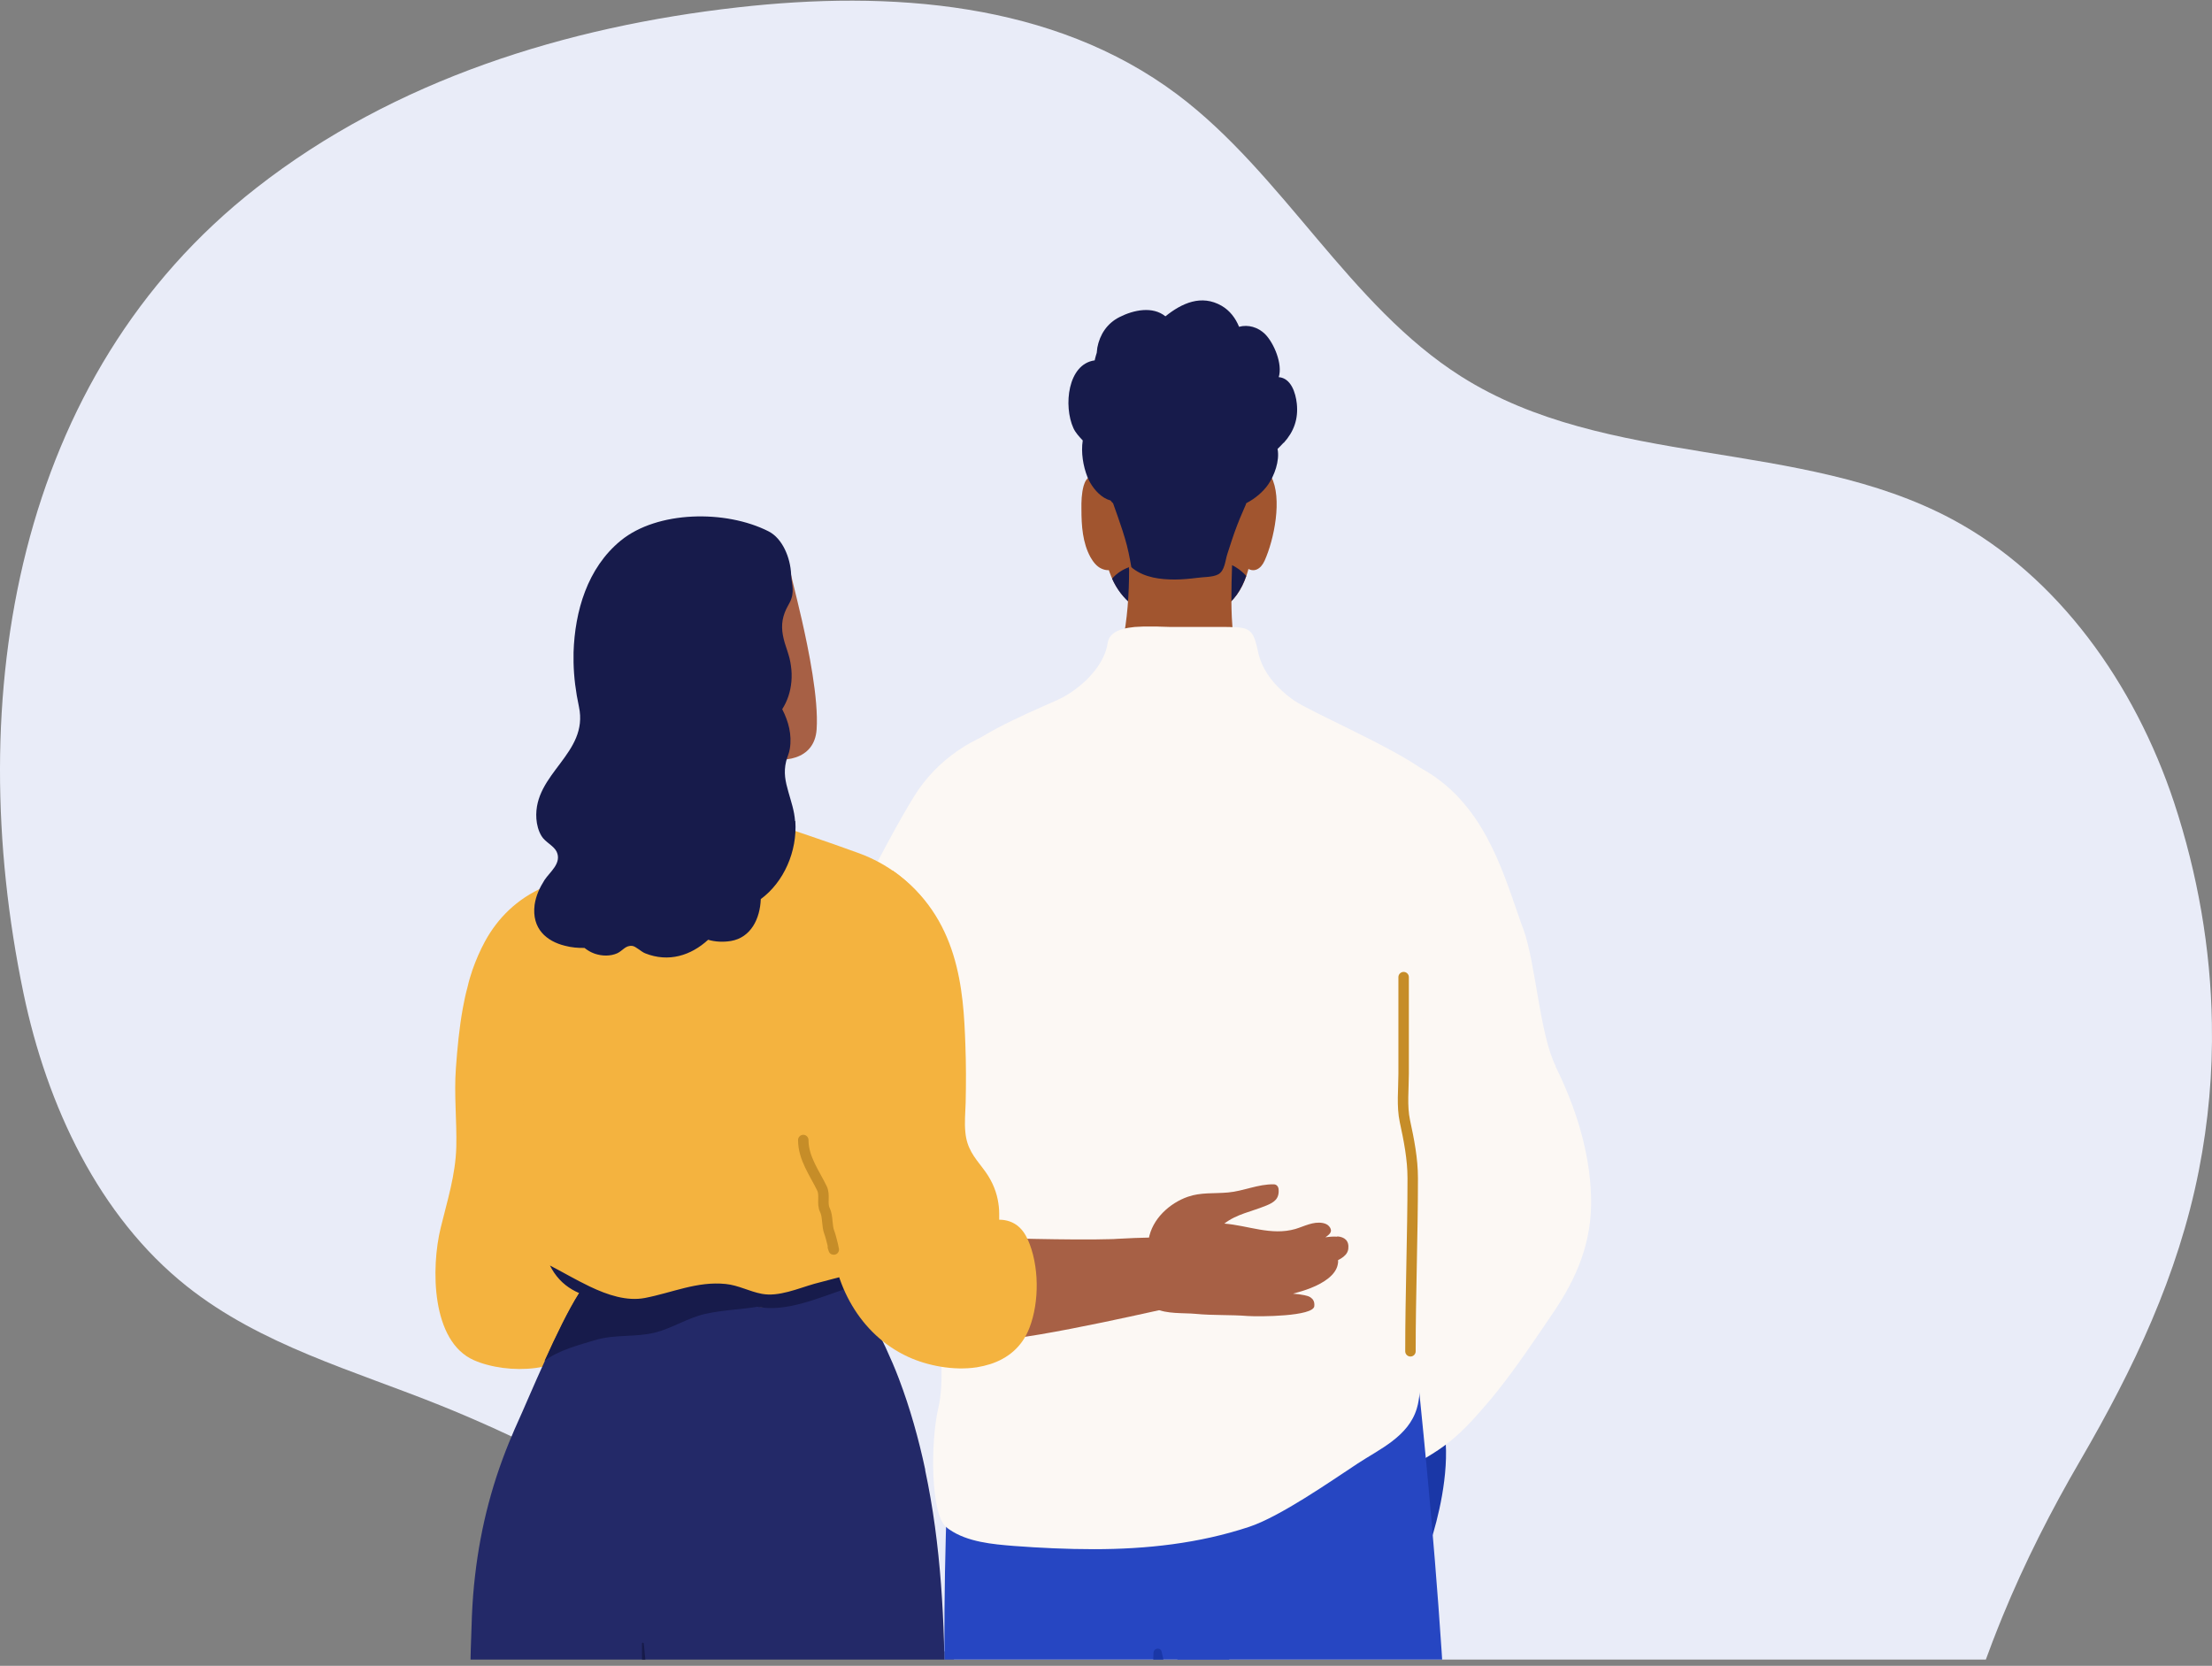 <svg width="320" height="241" viewBox="0 0 320 241" fill="none" xmlns="http://www.w3.org/2000/svg">
<rect x="0" y="0" width="320" height="241" fill="#808080" stroke="none"/>
<g clip-path="url(#clip0_1438_74255)">
<g clip-path="url(#clip1_1438_74255)">
<path d="M319.983 148.035C319.81 137.197 317.921 126.427 314.513 116.093C308.826 98.954 297.756 83.349 282.409 75.123C260.377 63.345 232.548 67.859 211.363 54.455C195.191 44.212 185.684 25.217 170.315 13.668C152.342 0.195 128.66 -1.409 106.736 1.066C81.947 3.861 57.114 11.514 37.079 27.187C2.24 54.409 -5.51 100.787 3.39 143.658C6.798 160.019 14.33 175.99 27.007 186.072C37.752 194.619 51.145 198.262 63.713 203.326C84.27 211.575 103.22 223.88 123.993 231.441C160.178 244.617 179.519 321.034 217.723 318.491C236.868 317.208 253.43 305.911 265.13 290.284C277.916 273.213 281.736 253.324 289.702 233.847C292.915 226.011 296.757 218.472 300.99 211.208C308.609 198.102 315.099 184.537 318.095 169.345C319.484 162.287 320.114 155.161 319.983 148.035Z" fill="#E9ECF8"/>
<path d="M97.823 171.339C95.777 165.858 93.182 160.822 91.748 155.074C90.398 149.704 89.533 144.178 87.888 138.898C86.959 135.868 85.757 132.971 85.504 129.74C85.441 128.894 85.419 128.069 85.356 127.289C85.546 127.133 85.715 126.955 85.905 126.799C86.2 126.509 85.799 125.908 85.483 126.175C85.419 126.22 85.335 126.287 85.251 126.331C85.145 125.618 79.175 128.136 78.711 128.314C74.724 130.074 72.003 132.837 70.168 136.179C69.451 137.494 68.86 138.876 68.353 140.302C68.079 141.104 67.826 141.95 67.636 142.797C67.362 143.777 67.151 144.802 66.961 145.827C66.434 148.701 66.16 151.665 65.949 154.584C65.674 158.371 66.096 162.115 66.012 165.88C65.906 170.002 64.704 173.701 63.755 177.622C62.341 183.371 62.362 194.066 68.564 196.784C69.176 197.052 69.809 197.274 70.505 197.453C73.395 198.232 76.876 198.277 79.534 197.475C80.293 197.252 81.032 197.007 81.791 196.74C88.309 194.422 94.406 190.501 98.055 183.26C100.017 179.405 99.321 175.283 97.865 171.361L97.823 171.339Z" fill="#F4B33F"/>
<path d="M152.881 144.111C151.172 141.103 148.725 138.719 146.658 136.001C145.561 134.575 143.683 132.436 143.114 130.654C142.397 128.425 143.198 126.598 143.388 124.415C143.662 121.273 141.785 113.943 137.882 114.856C139.528 113.609 141.3 112.561 143.135 112.383C143.473 112.361 146.995 105.03 146.658 105.097C140.878 106.345 135.541 109.91 132.292 115.124C129.74 119.268 127.504 123.635 125.225 127.935C125.078 128.203 124.951 128.47 124.782 128.737C124.424 129.428 124.065 130.119 123.685 130.787C122.293 133.394 120.901 135.979 119.403 138.519C118.222 140.502 116.935 143.198 115.057 144.535C113.053 145.983 104.594 149.036 101.979 149.593C89.68 152.222 81.854 152.489 80.736 153.469C79.639 154.428 78.563 168.286 82.634 172.988C87.866 179.048 95.123 178.001 101.514 177.043C102.168 176.932 102.801 176.842 103.434 176.753C104.404 176.597 105.354 176.486 106.24 176.419C110.142 176.129 121.133 176.152 125.014 175.461C128.833 174.77 132.609 172.208 135.942 170.225C138.009 168.977 140.076 167.663 142.08 166.214C143.536 165.189 144.949 164.12 146.341 162.984C148.324 161.357 150.244 159.597 152.016 157.747C155.665 153.915 155.433 148.523 152.902 144.067L152.881 144.111Z" fill="#FCF8F4"/>
<path d="M133.855 212.649C132.906 208.192 131.661 203.736 130.037 199.458C129.467 197.943 128.813 196.45 128.138 194.98C127.041 192.618 125.797 190.323 124.404 188.162C124.362 188.095 124.32 188.05 124.278 187.983C123.898 187.404 123.518 186.802 123.096 186.245C122.717 185.711 122.316 185.176 121.915 184.641C121.788 184.485 121.641 184.307 121.514 184.151C121.324 183.884 121.113 183.638 120.902 183.371C120.692 183.104 120.27 183.46 120.438 183.75C120.67 184.129 120.902 184.485 121.113 184.864C121.388 185.332 121.641 185.8 121.915 186.268C121.535 185.8 121.092 185.376 120.586 185.02C118.371 183.349 115.228 182.524 112.802 181.99C109.216 181.165 105.482 180.942 101.811 181.344C96.728 181.878 91.812 183.527 87.446 186.223C87.973 185.555 88.522 184.909 89.133 184.307C89.386 184.04 89.049 183.527 88.754 183.772C87.868 184.485 86.412 185.466 85.315 186.179C84.535 186.691 83.923 187.047 83.838 187.07C83.838 187.07 83.838 187.025 83.859 187.025C83.838 187.048 83.817 187.07 83.817 187.07C83.817 187.07 83.817 187.114 83.796 187.114C82.256 189.543 80.463 193.242 78.797 196.94C77.215 200.394 75.78 203.825 74.746 206.098C74.535 206.543 74.346 207.011 74.156 207.457C71.308 214.075 69.557 220.781 68.734 227.867C68.502 229.805 68.355 231.766 68.27 233.771C68.017 240.188 67.87 246.65 68.165 253.067C67.026 267.26 69.599 281.943 69.346 296.225C69.241 302.152 68.186 307.789 67.427 313.604C67.279 314.83 67.216 316.011 67.279 317.125C67.427 320.578 68.439 323.653 69.198 327.285C69.346 328.02 69.43 328.756 69.494 329.469C69.726 333.323 68.566 337 67.827 340.787C67.3 343.528 66.435 349.076 68.671 351.237C69.979 352.485 72.827 352.463 74.472 352.73C77.404 353.198 80.442 353.577 83.416 353.242C86.37 352.908 89.302 352.463 92.276 352.374C92.994 352.374 93.69 352.374 94.386 352.44C96.685 352.574 98.942 352.997 101.242 353.309C102.233 353.421 103.246 353.465 104.237 353.443C109.363 353.354 114.658 351.772 119.595 351.883C123.223 351.972 131.661 354.022 132.674 352.73C133.686 351.438 132.758 344.932 132.8 342.481C132.863 339.049 132.884 335.596 132.99 332.165C133.138 326.617 132.589 321.091 132.441 315.543C132.188 305.383 134.277 295.267 135.31 285.129C135.458 283.681 135.585 282.21 135.669 280.762C135.985 275.771 136.217 270.758 136.365 265.767C136.576 259.127 136.682 252.487 136.682 245.847C136.682 234.729 136.154 223.522 133.834 212.671L133.855 212.649Z" fill="#232968"/>
<path d="M102.611 345.377C100.037 333.256 103.244 321.157 102.21 308.903C101.219 297.005 96.873 285.82 95.734 273.944C95.375 270.29 95.122 266.636 94.89 262.959C94.911 262.825 94.932 262.692 94.954 262.58C94.975 262.447 94.932 262.335 94.848 262.268C94.342 254.114 93.983 245.936 93.139 237.804C93.118 237.603 92.865 237.603 92.865 237.804C92.865 244.488 93.055 251.172 93.266 257.857C93.603 267.995 91.895 278.043 92.971 288.137C93.793 295.935 95.038 303.778 94.532 311.666C94.236 315.944 93.055 319.999 92.528 324.21C92 328.332 93.076 331.585 94.046 335.507C95.228 340.141 94.848 344.887 94.532 349.61C94.468 350.546 94.405 351.46 94.342 352.396C96.641 352.529 98.898 352.953 101.198 353.265C102.189 353.376 103.202 353.421 104.193 353.398C103.687 350.725 103.138 348.051 102.569 345.377H102.611Z" fill="#171B4B"/>
<path d="M209.058 206.276C208.973 204.003 208.404 201.73 207.708 199.614C206.906 197.163 205.999 194.734 205.113 192.328C205.134 191.771 205.176 191.214 205.197 190.657C205.219 190.033 204.691 189.832 204.269 190.01C204.227 189.899 204.185 189.788 204.143 189.676C204.037 189.364 203.573 189.476 203.657 189.81C203.721 190.033 203.784 190.278 203.847 190.501C203.847 190.545 203.805 190.59 203.805 190.634C202.814 199.168 202.729 207.924 202.75 216.503C202.75 217.127 202.244 225.437 202.75 225.148C205.197 223.722 206.126 225.571 206.969 222.987C207.94 220.001 209.691 213.339 209.058 207.724C208.995 207.234 209.1 206.744 209.079 206.253L209.058 206.276Z" fill="#1A37A7"/>
<path d="M225.048 154.227C222.727 149.548 222.179 139.455 220.407 134.508C220.259 134.107 220.112 133.706 219.964 133.305C219.879 133.06 219.795 132.815 219.711 132.57C217.285 125.663 214.437 115.881 205.429 111.069C205.113 110.89 205.83 112.918 206.168 113.074C207.349 113.653 208.383 114.344 209.269 115.102C208.066 115.235 206.674 116.349 205.936 117.129C203.32 119.937 202.223 123.613 201.168 127.067C199.86 131.411 198.595 135.912 198.742 140.48C198.911 145.582 203.974 150.395 203.552 155.564C203.088 160.978 201.653 166.259 200.894 171.651C200.219 176.263 199.966 180.898 200.092 185.555C200.24 190.211 200.767 194.846 201.696 199.413C201.991 200.862 202.202 202.31 202.518 203.758C202.666 204.471 202.814 205.162 203.025 205.875C203.257 206.633 201.801 209.841 201.316 211.802C201.105 212.626 201.063 213.25 201.4 213.317C201.632 213.384 201.864 213.272 202.075 213.161C202.096 213.161 202.117 213.139 202.139 213.116C204.438 211.935 206.758 210.755 208.868 209.217C209.733 208.593 210.513 207.925 211.294 207.19C212.517 206.053 213.635 204.783 214.732 203.513C215.386 202.778 216.019 202.02 216.631 201.24C219.5 197.631 222.031 193.821 224.626 190.011C228.149 184.842 230.364 179.605 230.174 173.122C229.984 166.504 227.896 160.065 225.006 154.227H225.048Z" fill="#FCF8F4"/>
<path d="M178.216 236.69C177.309 244.577 176.275 252.71 175.389 260.263C174.166 271.025 173.28 280.606 173.765 286.644C174.44 295.133 174.799 304.959 172.647 314.496C172.183 316.523 171.613 318.528 170.917 320.511C166.888 331.808 170.537 349.878 168.28 351.794C166.044 353.71 144.696 353.666 144.274 353.287C143.831 352.908 137.861 282.121 136.827 250.705C135.815 219.288 138.789 186.513 138.789 186.513L179.186 193.977C179.186 193.977 180.41 217.528 178.216 236.69Z" fill="#2646C2"/>
<path d="M167.69 280.005C168.619 282.455 169.905 284.684 170.496 287.268C171.087 289.942 171.066 292.705 170.897 295.423C170.644 299.723 170.011 304.046 170.665 308.346C170.834 309.482 171.382 312.892 172.627 314.473C174.778 304.959 174.441 295.111 173.745 286.622C173.26 280.584 174.146 271.003 175.369 260.241C174.504 258.303 173.47 256.453 172.606 254.47C170.391 249.546 169.23 244.243 168.049 238.963C167.88 238.25 166.868 238.428 166.868 239.141C166.615 248.967 165.771 258.837 165.876 268.663" fill="#1A37A7"/>
<path d="M209.121 351.304C208.678 353.354 188.786 353.866 186.212 350.613C183.66 347.36 179.968 336.13 181.656 318.149C181.761 317.08 181.824 316.01 181.846 314.986C181.888 313.938 181.867 312.936 181.846 311.933C181.276 297.138 173.977 285.998 172.943 274.657C171.783 261.778 175.222 256.72 169.653 237.625C164.083 218.531 172.247 204.805 172.543 204.516C172.859 204.226 177.964 194.266 177.964 194.266L203.679 186.49C203.679 186.49 209.164 231.855 209.754 265.455C210.345 299.055 209.522 349.254 209.1 351.304H209.121Z" fill="#2646C2"/>
<path d="M182.119 59.043C180.979 56.436 176.908 56.949 174.651 55.812C170.748 53.851 161.213 52.96 159.673 58.776C159.526 58.664 158.049 55.144 158.007 55.389C157.184 59.912 157.437 63.455 157.754 68C158.028 71.921 159.23 79.764 160.77 83.441C160.813 83.53 160.855 83.619 160.897 83.708C163.639 89.925 171.423 91.484 176.739 88.12C178.532 86.983 179.629 85.29 180.304 83.329C181.401 80.143 183.722 67.175 183.806 63.967C183.912 60.469 183.532 62.296 182.119 59.043Z" fill="#A1552F"/>
<path d="M178.069 81.681C175.053 80.232 171.699 81.235 169.737 83.797C168.851 82.817 167.712 82.104 166.319 81.837C164.252 81.436 162.206 82.215 160.877 83.708C163.619 89.925 171.403 91.484 176.719 88.12C178.512 86.984 179.609 85.29 180.284 83.329C179.694 82.639 178.934 82.082 178.048 81.658L178.069 81.681Z" fill="#171B4B"/>
<path d="M183.342 99.305C182.857 98.035 181.739 97.143 180.937 96.118C179.44 94.135 178.701 94.381 178.406 91.841C178.026 88.543 178.132 85.156 178.237 81.814C178.343 81.658 178.343 81.435 178.237 81.235C178.279 79.853 178.322 78.472 178.322 77.113C178.322 76.734 177.794 76.578 177.71 77.001C177.499 78.093 177.288 79.274 177.098 80.499C176.191 80.344 175.052 80.678 174.103 80.745C173.301 80.321 172.246 80.7 171.318 80.878C168.934 81.346 166.508 81.524 164.104 81.658C163.977 80.611 163.829 79.63 163.661 78.717C163.618 78.494 163.281 78.516 163.302 78.761C163.323 79.831 163.344 80.923 163.344 82.015C163.302 82.126 163.302 82.237 163.344 82.349C163.344 85.981 163.091 89.657 162.353 93.177C161.91 95.249 161.256 95.094 159.885 96.675C159.146 97.522 158.26 98.079 157.332 98.569V100.419C158.07 100.107 158.745 99.706 159.357 99.216C159.357 99.327 159.399 99.461 159.463 99.572C161.846 103.293 166.951 103.872 170.727 103.85C174.419 103.85 180.305 103.182 183.173 100.218C183.406 99.973 183.427 99.639 183.321 99.327L183.342 99.305Z" fill="#A1552F"/>
<path d="M159.758 70.049C159.652 69.938 159.547 69.826 159.442 69.693C159.02 69.225 158.429 68.779 157.817 68.935C157.227 69.091 156.931 69.715 156.762 70.294C156.467 71.386 156.425 72.545 156.446 73.681C156.446 76.065 156.615 78.538 157.754 80.61C158.134 81.279 158.64 81.947 159.336 82.259C162.289 83.596 162.5 78.716 162.437 77.023C162.332 74.483 161.403 71.988 159.758 70.049Z" fill="#A1552F"/>
<path d="M183.869 68.935C183.806 68.801 180.451 63.565 181.274 66.974C181.422 67.576 181.738 68.668 181.148 68.712C180.578 68.734 180.198 69.291 179.945 69.826C179.481 70.851 179.249 71.965 179.059 73.079C178.658 75.419 178.363 77.892 179.059 80.142C179.291 80.878 179.629 81.613 180.241 82.081C181.359 82.95 182.392 82.348 182.941 81.123C184.312 78.093 185.556 72.099 183.89 68.935H183.869Z" fill="#A1552F"/>
<path d="M185.684 64.055C185.41 64.367 185.114 64.656 184.819 64.946C185.157 66.684 184.334 68.845 183.448 70.115C182.731 71.14 181.57 72.143 180.305 72.789C180.262 72.856 180.241 72.923 180.22 73.012C180.052 73.413 179.862 73.814 179.693 74.237C179.461 74.794 179.208 75.351 178.997 75.931C178.448 77.335 178.005 78.76 177.541 80.186C177.246 81.122 177.183 82.548 176.254 83.083C175.453 83.529 174.103 83.462 173.217 83.596C172.141 83.729 171.023 83.841 169.947 83.841C167.88 83.841 165.623 83.573 163.914 82.259C163.829 82.169 163.724 82.125 163.661 82.036C163.429 80.654 163.154 79.273 162.754 77.936C162.627 77.535 162.5 77.112 162.374 76.711C161.952 75.418 161.488 74.104 161.024 72.811C160.897 72.7 160.771 72.566 160.665 72.41C160.349 72.321 160.032 72.188 159.737 72.009C158.64 71.341 157.754 70.115 157.311 69.001C156.699 67.442 156.362 65.481 156.636 63.721C156.109 63.164 155.581 62.584 155.286 61.938C153.83 58.752 154.442 52.669 158.366 52.135C158.387 52.045 158.408 51.934 158.429 51.845C158.492 51.578 158.577 51.31 158.661 51.043C158.682 50.775 158.724 50.53 158.746 50.285C159.104 48.413 160.138 46.787 161.952 45.873C164.019 44.826 166.741 44.269 168.597 45.762C170.981 43.846 173.807 42.554 176.74 44.247C177.921 44.938 178.744 46.029 179.25 47.277C180.558 46.921 181.992 47.322 183.026 48.347C184.313 49.661 185.578 52.669 184.988 54.563C186.76 54.697 187.435 56.813 187.604 58.395C187.836 60.624 187.182 62.451 185.705 64.077L185.684 64.055Z" fill="#171B4B"/>
<path d="M210.175 132.37C208.361 139.076 206.294 145.694 204.543 152.423C204.142 153.938 207.813 155.743 207.77 157.302C207.644 164.7 209.732 170.693 209.964 178.091C210.028 180.386 209.479 182.569 209.268 184.842C208.994 187.649 209.121 189.989 208.024 192.707C207.138 194.868 206.041 196.985 205.64 199.302C205.366 200.773 205.408 202.333 204.965 203.759C203.762 207.836 199.543 209.663 196.4 211.735C192.413 214.364 185.157 219.422 180.706 220.893C173.449 223.299 165.833 224.124 158.239 224.124C154.379 224.124 150.518 223.945 146.679 223.656C143.62 223.411 139.971 223.099 137.334 221.272C137.165 221.16 136.997 221.027 136.849 220.893C134.676 219.043 134.55 208.839 135.752 203.647C137.229 197.342 134.718 185.109 134.36 181.5C134.212 180.051 134.107 178.715 134.022 177.445C133.98 176.798 133.938 176.152 133.896 175.551C133.516 167.106 134.317 162.338 134.233 157.191C133.832 153.292 133.453 149.482 133.157 146.073C133.073 145.003 132.988 143.934 132.904 142.953C132.756 140.948 132.63 139.143 132.567 137.606C132.567 137.517 132.63 137.45 132.714 137.428C132.356 135.066 132.018 132.682 131.681 130.32C130.942 125.062 130.394 119.469 133.263 114.812C133.79 113.966 134.36 113.163 134.993 112.428C135.372 111.96 135.794 111.492 136.237 111.069C140.836 106.412 147.354 103.783 152.923 101.288C152.944 101.288 152.987 101.265 153.008 101.243C153.662 100.953 154.379 100.552 155.054 100.084C157.48 98.436 159.843 95.829 160.243 92.999C160.412 91.907 161.319 91.283 162.543 90.972C163.028 90.838 163.576 90.771 164.146 90.704C165.032 90.637 165.981 90.615 166.846 90.637C167.184 90.637 167.5 90.637 167.816 90.659C168.407 90.682 168.956 90.704 169.377 90.704H170.896C171.93 90.704 172.943 90.704 173.976 90.704C174.293 90.704 174.609 90.704 174.925 90.704C175.706 90.704 176.465 90.704 177.246 90.704C177.605 90.704 177.921 90.704 178.216 90.726C178.575 90.726 178.891 90.726 179.166 90.771C180.895 90.927 181.423 91.528 181.971 94.18C182.456 96.564 183.828 98.502 185.621 100.084C186.106 100.53 186.633 100.931 187.161 101.31C189.439 102.936 201.59 108.128 206.062 111.515C209.036 113.765 211.272 116.751 211.04 120.383C210.766 125.151 210.112 126.933 209.416 131.657C209.796 131.523 210.302 131.791 210.133 132.348L210.175 132.37Z" fill="#FCF8F4"/>
<path d="M171.023 186.178L168.218 189.431C168.218 189.431 167.543 189.587 166.404 189.832C164.8 190.189 162.332 190.723 159.569 191.303C153.578 192.55 146.3 193.91 143.916 193.821C139.655 193.642 142.904 179.07 142.904 179.07C142.904 179.07 155.244 179.449 160.56 179.271C160.94 179.271 161.277 179.249 161.594 179.226C163.492 179.115 164.99 179.07 166.066 179.048C167.564 179.004 168.323 179.048 168.323 179.048L171.023 186.178Z" fill="#A76045"/>
<path d="M134.677 140.257C134.445 142.507 133.855 142.173 132.99 144.401C131.893 147.253 130.437 149.905 129.172 152.69C127.526 156.344 126.978 159.731 127.442 163.741C128.075 169.267 127.379 173.857 125.29 178.982C124.657 180.541 124.91 182.034 125.185 183.393C125.311 184.062 125.459 184.685 125.522 185.243C125.628 186.334 125.417 187.27 124.278 187.983C124.13 188.094 126.324 186.624 126.134 186.579C116.725 183.705 113.477 188.54 111.03 189.119C110.249 189.298 105.292 188.206 104.469 188.206C99.153 188.184 95.483 189.298 90.188 188.562C88.015 188.25 85.779 187.983 83.796 187.114C82.404 186.49 81.159 185.599 80.189 184.173C79.957 183.839 79.746 183.505 79.577 183.126C78.206 180.541 77.805 177.466 77.447 174.548C76.708 168.532 76.096 162.493 75.358 156.5C74.725 151.397 73.481 145.827 74.24 140.68C75.59 131.523 85.357 126.732 92.761 124.304C95.483 123.412 98.394 122.699 100.461 120.471C101.664 119.157 102.402 117.441 103.9 116.438C105.629 115.28 107.655 117.931 109.363 118.845C109.3 118.622 109.448 118.332 109.722 118.421C114.574 120.07 119.447 121.674 124.256 123.435C128.328 124.927 132.041 127.646 134.53 131.411C134.551 132.548 134.551 133.684 134.572 134.82C134.466 134.597 134.382 134.375 134.277 134.174C134.403 134.731 134.509 135.288 134.593 135.845C134.614 137.316 134.635 138.809 134.656 140.279L134.677 140.257Z" fill="#F4B33F"/>
<path d="M129.319 179.226C128.433 181.232 126.935 182.502 125.185 183.393C124.172 183.928 123.054 184.306 121.915 184.641C121.641 184.707 121.387 184.797 121.113 184.863C120.944 184.908 120.755 184.952 120.586 184.997C119.637 185.242 118.687 185.487 117.801 185.732C115.46 186.401 112.633 187.648 110.207 187.181C108.414 186.846 106.811 185.933 104.975 185.755C100.862 185.331 97.234 187.025 93.289 187.782C90.694 188.272 87.952 187.381 85.294 186.111C83.29 185.153 81.328 183.994 79.556 183.081C79.746 183.437 79.936 183.794 80.168 184.128C81.138 185.554 82.383 186.468 83.775 187.069C82.235 189.498 80.442 193.197 78.775 196.895C80.779 195.313 83.88 194.556 86.053 193.887C88.964 192.996 91.939 193.508 94.808 192.773C97.255 192.149 99.47 190.679 101.959 190.099C103.309 189.787 104.701 189.632 106.094 189.476C107.254 189.342 108.393 189.253 109.553 189.052C113.73 189.899 118.518 187.715 122.463 186.423C122.674 186.356 122.885 186.289 123.096 186.223C123.919 185.933 124.742 185.621 125.522 185.22C127.821 184.084 129.741 182.412 130.1 179.427C130.163 178.981 129.488 178.825 129.34 179.204L129.319 179.226Z" fill="#171B4B"/>
<path d="M114.216 82.236C114.216 82.236 114.574 83.774 114.743 84.442C115.165 86.158 115.587 87.896 115.987 89.634C116.958 93.912 118.435 101.086 118.139 105.498C117.844 110.043 113.182 110.467 109.912 109.464V84.041L114.237 82.236H114.216Z" fill="#A76045"/>
<path d="M115.016 118.778C114.911 117.262 114.447 115.992 114.046 114.544C113.624 113.051 113.329 111.781 113.729 110.132C113.877 109.531 114.151 108.996 114.257 108.35C114.594 106.3 114.067 104.362 113.16 102.601C113.898 101.443 114.362 100.084 114.489 98.591C114.552 97.833 114.531 97.076 114.426 96.363C114.383 95.984 114.299 95.583 114.215 95.226C114.13 94.892 114.025 94.558 113.919 94.224C113.329 92.53 112.97 91.171 113.223 89.701C113.35 89.01 113.603 88.297 114.046 87.539C114.109 87.428 114.172 87.317 114.236 87.183C115.037 85.645 114.51 84.554 114.447 83.083C114.341 80.677 113.202 77.892 111.177 76.867C104.975 73.725 95.102 73.881 89.808 78.204C84.956 82.17 83.163 88.453 82.973 94.38C82.973 94.87 82.973 95.338 82.973 95.828C83.015 97.945 83.289 100.084 83.753 102.245C85.209 109.063 77.15 111.87 77.594 118.443C77.657 119.312 77.889 120.204 78.332 120.939C78.859 121.83 80.104 122.343 80.526 123.212C81.306 124.883 79.534 126.153 78.775 127.311C78.079 128.403 77.53 129.584 77.34 130.899C76.897 134.374 79.091 136.179 81.728 136.825C82.635 137.07 83.627 137.16 84.555 137.137C84.977 137.471 85.441 137.761 86.01 137.962C86.032 137.962 86.053 137.962 86.074 137.984C87.086 138.318 88.268 138.363 89.28 137.917C90.103 137.538 90.483 136.736 91.474 136.848C91.959 136.892 92.761 137.694 93.331 137.917C96.727 139.276 99.975 138.229 102.444 135.956C103.477 136.268 104.637 136.313 105.734 136.135C108.624 135.644 109.953 132.926 110.059 130.074C113.392 127.623 115.354 123.167 115.058 118.8L115.016 118.778Z" fill="#171B4B"/>
<path d="M148.642 179.249C148.009 177.845 147.081 177.043 146.005 176.686C145.583 176.553 145.14 176.463 144.676 176.463C144.634 176.463 144.592 176.463 144.549 176.463C144.549 176.152 144.549 175.84 144.549 175.528C144.549 174.859 144.465 174.191 144.338 173.545C144.022 171.985 143.347 170.514 142.208 169.044C140.9 167.35 139.866 166.103 139.655 163.808C139.508 162.404 139.655 160.933 139.697 159.53C139.761 156.722 139.761 153.937 139.655 151.13C139.381 143.242 138.748 132.681 129.171 125.974C128.897 125.774 130.816 129.606 131.049 129.784C131.681 130.252 132.272 130.765 132.778 131.277C132.736 131.3 132.715 131.3 132.673 131.322C131.259 132.325 129.466 131.79 127.969 132.547C126.555 133.26 125.733 134.642 125.1 136.09C123.391 139.989 122.8 144.423 123.011 148.701C123.159 151.33 123.581 151.375 123.496 154.026C123.391 157.146 122.589 160.154 121.978 163.184C121.007 167.974 120.1 172.988 120.206 177.912C120.396 185.799 124.446 193.107 131.365 196.294C134.171 197.586 137.947 198.321 141.322 197.809C141.997 197.697 142.651 197.541 143.284 197.341C145.752 196.539 147.84 194.912 148.916 192.127C150.393 188.339 150.35 182.992 148.663 179.271L148.642 179.249Z" fill="#F4B33F"/>
<path d="M193.447 178.915C192.94 178.87 192.35 178.915 191.738 179.004C192.097 178.759 192.497 178.469 192.54 178.09C192.561 177.912 192.497 177.667 192.265 177.4C192.033 177.132 191.696 176.999 191.337 176.932C189.966 176.687 188.658 177.422 187.392 177.801C183.912 178.803 180.558 177.288 177.119 177.021C178.891 175.64 181.022 175.305 183.237 174.392C184.355 173.924 185.093 173.411 184.966 172.03C184.924 171.629 184.65 171.339 184.27 171.339C181.992 171.295 179.904 172.32 177.646 172.52C175.685 172.698 173.702 172.476 171.824 173.144C169.208 174.058 166.656 176.353 166.171 179.294C166.023 179.316 165.897 179.383 165.875 179.583C165.496 182.034 164.504 187.85 167.162 189.298C168.639 190.122 171.318 189.922 172.963 190.078C175.495 190.323 177.984 190.189 180.515 190.39C182.203 190.501 190.008 190.457 190.135 188.964C190.198 188.295 189.945 187.939 189.586 187.694C189.354 187.538 189.059 187.449 188.721 187.382C188.194 187.27 187.624 187.203 187.055 187.159C187.92 186.936 188.785 186.669 189.586 186.357C191.569 185.577 193.194 184.441 193.51 183.015C193.573 182.77 193.594 182.547 193.573 182.302C194.122 182.034 194.628 181.678 194.881 181.21C194.966 181.054 195.029 180.876 195.05 180.697C195.198 179.472 194.501 178.959 193.468 178.87L193.447 178.915Z" fill="#A76045"/>
<path d="M116.207 164.932C116.207 167.563 117.844 169.721 118.912 171.928C119.39 172.916 118.86 174.107 119.332 175.058C119.791 175.982 119.584 177.35 119.99 178.351C120.218 178.911 120.918 181.855 120.484 180.397" stroke="#C68D28" stroke-width="1.512" stroke-linecap="round"/>
<path d="M203.056 141.365C203.056 146.029 203.056 150.694 203.056 155.358C203.056 157.574 202.773 160.031 203.239 162.19C203.826 164.913 204.372 167.636 204.372 170.455C204.372 178.824 204.043 187.136 204.043 195.494" stroke="#C68D28" stroke-width="1.512" stroke-linecap="round"/>
</g>
</g>
<defs>
<clipPath id="clip0_1438_74255">
<rect width="320" height="240.009" fill="white" transform="translate(0 0.092)"/>
</clipPath>
<clipPath id="clip1_1438_74255">
<rect width="320" height="240" fill="white" transform="translate(0 0.096)"/>
</clipPath>
</defs>
</svg>
